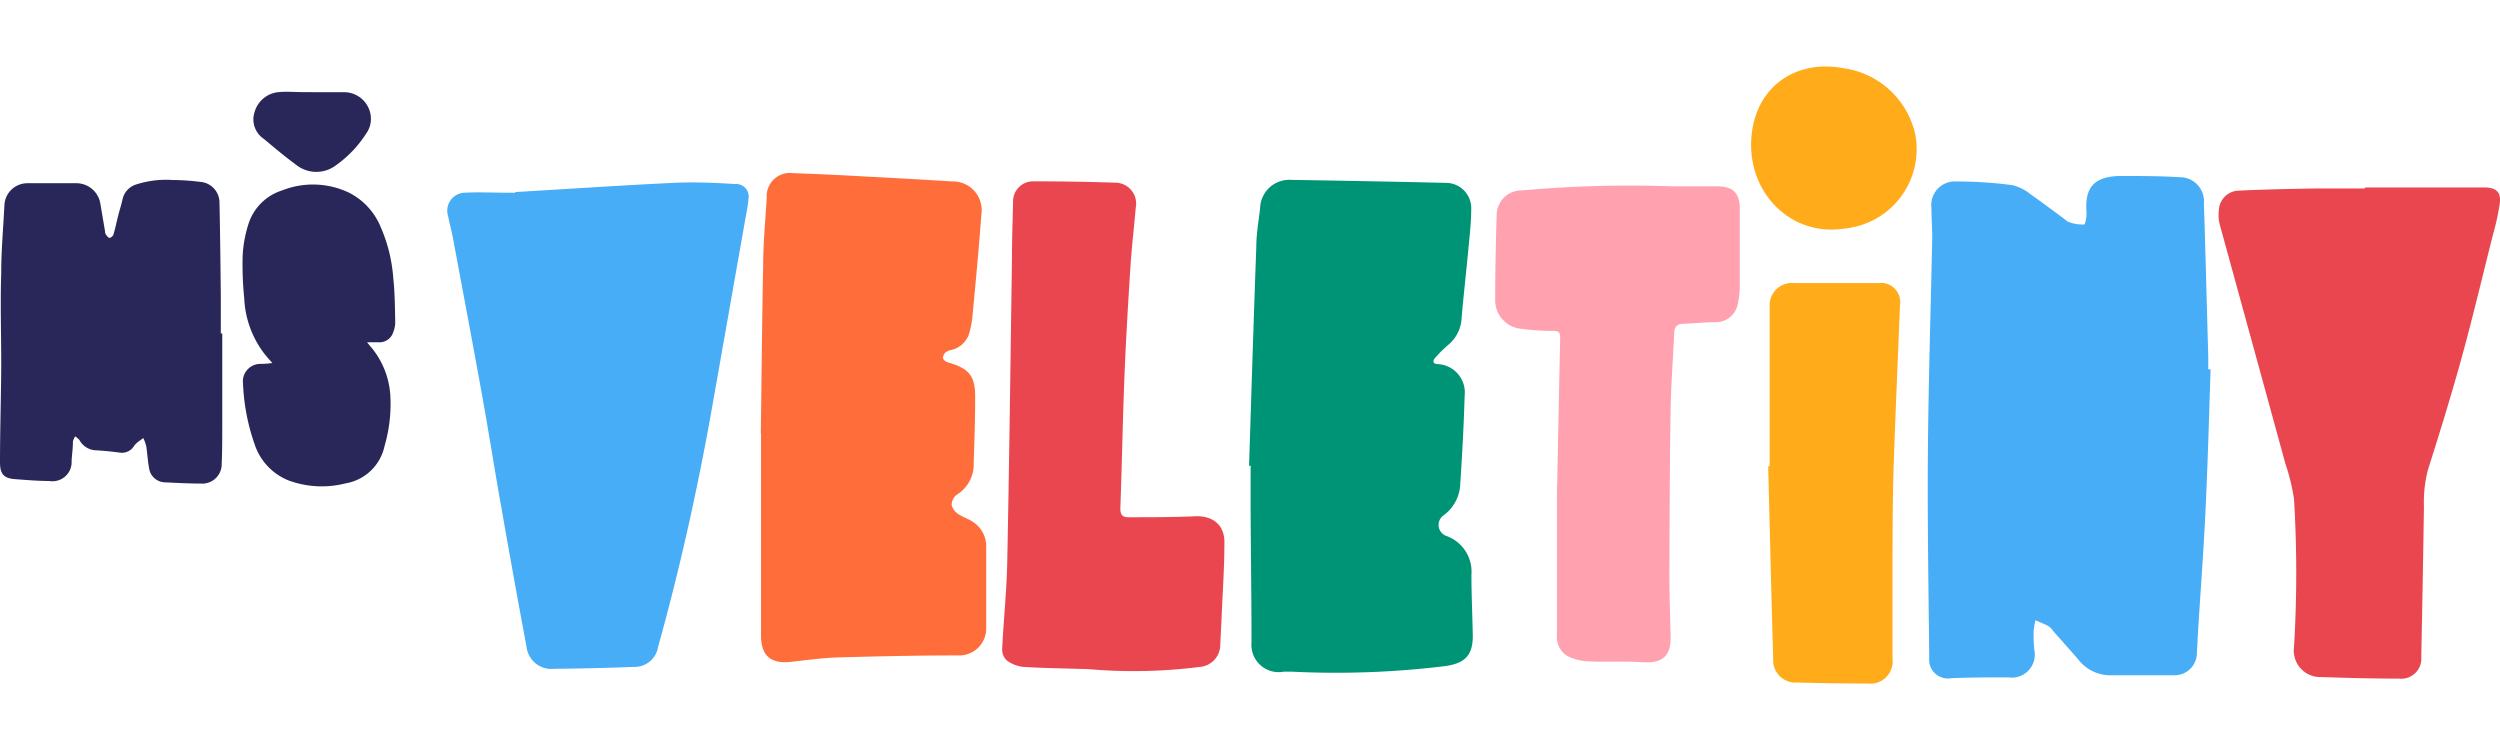 <svg xmlns="http://www.w3.org/2000/svg" viewBox="0 0 224.17 67.3"><defs><style>.cls-1{fill:#29275a;}.cls-2{fill:#48adf7;}.cls-3{fill:#009476;}.cls-4{fill:#ff6d3a;}.cls-5{fill:#ea4650;}.cls-6{fill:#ffa1ae;}.cls-7{fill:#ffab1a;}</style></defs><g id="menu_footer" data-name="menu+footer"><path class="cls-1" d="M19.93,29.9V38c0,1.2,0,2.4-.05,3.6A1.74,1.74,0,0,1,18,43.36c-1.07,0-2.14-.06-3.21-.11A1.47,1.47,0,0,1,13.37,42c-.12-.64-.15-1.3-.26-2a3.88,3.88,0,0,0-.26-.72c-.2.15-.4.28-.59.44a1.74,1.74,0,0,0-.3.36,1.28,1.28,0,0,1-1.26.5c-.74-.1-1.49-.17-2.23-.21a1.75,1.75,0,0,1-1.35-.92,2,2,0,0,0-.38-.32,1.72,1.72,0,0,0-.2.44c0,.57-.08,1.15-.12,1.73a1.72,1.72,0,0,1-2,1.83c-1,0-2.08-.09-3.12-.17S0,42.41,0,41.44c0-2.94.1-5.88.11-8.82,0-2.72-.09-5.44,0-8.16,0-2.05.19-4.09.29-6.14a2.06,2.06,0,0,1,2.07-1.89l3.45,0h1A2.18,2.18,0,0,1,9,18.27l.42,2.48a.53.53,0,0,0,.06.26c.1.13.23.32.35.32a.5.5,0,0,0,.35-.32c.16-.54.27-1.1.41-1.65s.29-1,.4-1.5a1.79,1.79,0,0,1,1.19-1.31,8.72,8.72,0,0,1,3.28-.41,21.16,21.16,0,0,1,2.51.17,1.86,1.86,0,0,1,1.71,1.8c.06,2.81.09,5.62.12,8.43,0,1.12,0,2.24,0,3.36Z"/><path class="cls-2" d="M198.22,33.11c-.14,4.18-.25,8.36-.45,12.54-.16,3.52-.43,7.05-.65,10.57-.05.78-.08,1.55-.13,2.33a2,2,0,0,1-2,2c-1.93,0-3.86,0-5.8,0a3.62,3.62,0,0,1-2.83-1.41c-.74-.86-1.5-1.7-2.25-2.55a1.68,1.68,0,0,0-.43-.45c-.38-.2-.78-.35-1.17-.52a9,9,0,0,0-.16,1c0,.56,0,1.13.07,1.69a2.06,2.06,0,0,1-2.32,2.43c-1.7,0-3.4,0-5.11.07a1.69,1.69,0,0,1-2-1.84c-.06-6.12-.17-12.24-.12-18.35.05-6.44.26-12.87.39-19.3,0-.88-.07-1.77-.07-2.65a2.12,2.12,0,0,1,2.24-2.4,39.1,39.1,0,0,1,5,.33,4.1,4.1,0,0,1,1.62.8c1,.7,2,1.46,3,2.19.15.11.29.28.46.32a3.44,3.44,0,0,0,1.36.22c.13,0,.25-.73.22-1.12-.16-2.2.68-3.18,3-3.23,1.78,0,3.56,0,5.34.11a2.16,2.16,0,0,1,2.19,2.36c.15,4.56.26,9.12.39,13.68,0,.4,0,.8,0,1.19Z"/><path class="cls-2" d="M46.21,17.22c4.76-.28,9.52-.6,14.29-.83,1.8-.08,3.61,0,5.41.11a1.13,1.13,0,0,1,1.2,1.36c-.06.77-.24,1.53-.37,2.3-1,5.67-2,11.34-3,17-1.26,7-2.82,14-4.73,20.84a2.13,2.13,0,0,1-2.2,1.8q-3.56.14-7.12.17a2.24,2.24,0,0,1-2.48-2c-.8-4.25-1.56-8.51-2.31-12.77-.57-3.23-1.08-6.47-1.66-9.69-.85-4.72-1.74-9.42-2.62-14.13-.13-.68-.31-1.35-.44-2a1.61,1.61,0,0,1,1.55-2.1c1.24-.07,2.48,0,3.72,0h.76Z"/><path class="cls-1" d="M24.42,32.55c-.26-.29-.46-.51-.64-.74a8.77,8.77,0,0,1-1.88-5.07,29.3,29.3,0,0,1-.14-3.86,11.24,11.24,0,0,1,.52-2.8,4.62,4.62,0,0,1,3-3,7.51,7.51,0,0,1,6,.19,6,6,0,0,1,2.84,3.05A14,14,0,0,1,35.27,25c.14,1.29.14,2.59.17,3.89a2.4,2.4,0,0,1-.17.87,1.3,1.3,0,0,1-1.36.93h-1c.13.15.23.29.35.42A7.46,7.46,0,0,1,35,35.45,13.46,13.46,0,0,1,34.48,40,4.3,4.3,0,0,1,31,43.34a8.63,8.63,0,0,1-5.1-.25,5.25,5.25,0,0,1-3.05-3.2,18.69,18.69,0,0,1-1.06-5.49,1.57,1.57,0,0,1,1.6-1.77A8.12,8.12,0,0,0,24.42,32.55Z"/><path class="cls-3" d="M112,41.79c.21-6.55.41-13.11.65-19.66,0-1.16.21-2.3.34-3.45a2.62,2.62,0,0,1,2.82-2.55q7,.11,13.94.27a2.27,2.27,0,0,1,2.17,2.41c0,1.24-.16,2.47-.27,3.71-.19,2-.42,4-.59,6a3.31,3.31,0,0,1-1.15,2.36,12.35,12.35,0,0,0-1.21,1.19c-.28.31-.2.58.24.58a2.55,2.55,0,0,1,2.39,2.86c-.07,2.62-.22,5.25-.39,7.87a3.65,3.65,0,0,1-1.47,2.81,1.05,1.05,0,0,0,.26,1.88,3.4,3.4,0,0,1,2.21,3.46c0,1.81.09,3.62.12,5.43s-.73,2.51-2.42,2.76a80.28,80.28,0,0,1-13.78.51c-.25,0-.5,0-.75,0a2.45,2.45,0,0,1-2.89-2.63c0-4-.06-7.9-.08-11.86,0-1.32,0-2.65,0-4Z"/><path class="cls-4" d="M68.22,38.86c.07-5,.11-10,.21-15,0-2,.2-4.07.32-6.11a2.09,2.09,0,0,1,2.41-2.22c2.16.07,4.32.18,6.49.3q3.87.2,7.74.44A2.57,2.57,0,0,1,88,19.2c-.22,3-.5,5.95-.78,8.92a9.21,9.21,0,0,1-.3,1.73,2.19,2.19,0,0,1-1.62,1.53,1.18,1.18,0,0,0-.5.21.72.72,0,0,0-.25.53.67.67,0,0,0,.43.37c2,.57,2.5,1.26,2.46,3.33,0,1.89-.07,3.78-.13,5.67a3.19,3.19,0,0,1-1.52,2.87,1.18,1.18,0,0,0-.46.94,1.47,1.47,0,0,0,.64.82c.39.27.89.4,1.27.68A2.58,2.58,0,0,1,88.43,49c0,2.42,0,4.84,0,7.26a2.42,2.42,0,0,1-2.55,2.51c-3.59,0-7.19.08-10.78.18-1.4.05-2.8.24-4.2.4-1.75.19-2.65-.53-2.66-2.32,0-3.76,0-7.52,0-11.29V38.86Z"/><path class="cls-5" d="M212.06,16.81h10.72c1,0,1.48.38,1.38,1.35a21.89,21.89,0,0,1-.64,2.95c-.9,3.58-1.75,7.18-2.73,10.75s-2,6.86-3.08,10.26a11.57,11.57,0,0,0-.36,3.3q-.1,6.73-.24,13.49a1.8,1.8,0,0,1-2,1.94c-2.31,0-4.62-.06-6.93-.14A2.38,2.38,0,0,1,205.7,58a110.35,110.35,0,0,0,0-13.24,17.86,17.86,0,0,0-.77-3.17Q202,30.9,199.05,20.17a3.41,3.41,0,0,1-.09-1.31,1.84,1.84,0,0,1,1.87-1.77c2.27-.11,4.54-.15,6.81-.19,1.47,0,2.94,0,4.42,0Z"/><path class="cls-6" d="M139.63,43.51c.09-4.41.17-8.82.27-13.23,0-.54-.18-.6-.66-.61a21.65,21.65,0,0,1-3-.21,2.57,2.57,0,0,1-2.17-2.64c0-2.52.06-5,.13-7.56a2.24,2.24,0,0,1,2.33-2.19A108.28,108.28,0,0,1,150,16.71c1.32,0,2.65,0,4,0s2,.56,2,2c0,2.4,0,4.79,0,7.18a7.46,7.46,0,0,1-.17,1.32,2,2,0,0,1-2.05,1.68c-.94,0-1.89.11-2.83.14-.59,0-.81.29-.83.85-.1,2.29-.28,4.58-.32,6.87-.08,4.91-.09,9.83-.11,14.75,0,1.85.07,3.7.11,5.55s-.78,2.44-2.54,2.33c-1.61-.11-3.24,0-4.85-.08a4.52,4.52,0,0,1-1.85-.47,2,2,0,0,1-.95-1.94c0-4.46,0-8.91,0-13.37Z"/><path class="cls-5" d="M97.6,60c-1.84-.06-3.84-.08-5.83-.2a3,3,0,0,1-1.48-.57,1.36,1.36,0,0,1-.43-1c.13-2.65.41-5.28.46-7.93.18-9,.29-18,.42-27.06,0-1.7.06-3.4.1-5.1a1.8,1.8,0,0,1,1.88-1.88q3.65,0,7.31.12a1.88,1.88,0,0,1,1.81,2.25c-.16,1.84-.38,3.68-.49,5.53-.21,3.25-.4,6.5-.53,9.75-.15,3.89-.22,7.78-.36,11.66,0,.58.17.81.72.81,1.95,0,3.91,0,5.85-.08,1.64-.12,2.79.71,2.76,2.37,0,2.23-.16,4.45-.25,6.68l-.12,2.46a2,2,0,0,1-1.91,2A46.71,46.71,0,0,1,97.6,60Z"/><path class="cls-7" d="M158.68,41.8c0-4.83,0-9.66,0-14.5a2,2,0,0,1,2.19-1.92c1.89,0,3.79,0,5.68,0,.65,0,1.3,0,1.95,0a1.71,1.71,0,0,1,1.87,1.94c-.19,4.83-.41,9.66-.57,14.49-.08,2.41-.09,4.83-.1,7.25,0,3.34,0,6.68,0,10a2,2,0,0,1-2.23,2.23q-3.15,0-6.31-.09A2,2,0,0,1,159,59.07c-.17-5.75-.3-11.51-.45-17.26Zm7.25-21.38a7.15,7.15,0,0,0,5.82-8.31,7.67,7.67,0,0,0-6.49-6c-4.24-.78-7.68,1.63-8.18,5.85-.56,4.69,2.77,8.67,7.23,8.63C164.85,20.56,165.39,20.52,165.93,20.42Z"/><path class="cls-1" d="M28,8.27c.9,0,1.81,0,2.71,0a2.41,2.41,0,0,1,2.53,2.08A2.27,2.27,0,0,1,32.82,12,10.35,10.35,0,0,1,30,14.91a2.91,2.91,0,0,1-3.47-.15c-1-.73-1.94-1.53-2.89-2.32a2.09,2.09,0,0,1-.81-2.4A2.46,2.46,0,0,1,25,8.26c.7-.07,1.42,0,2.12,0H28Z"/></g></svg>